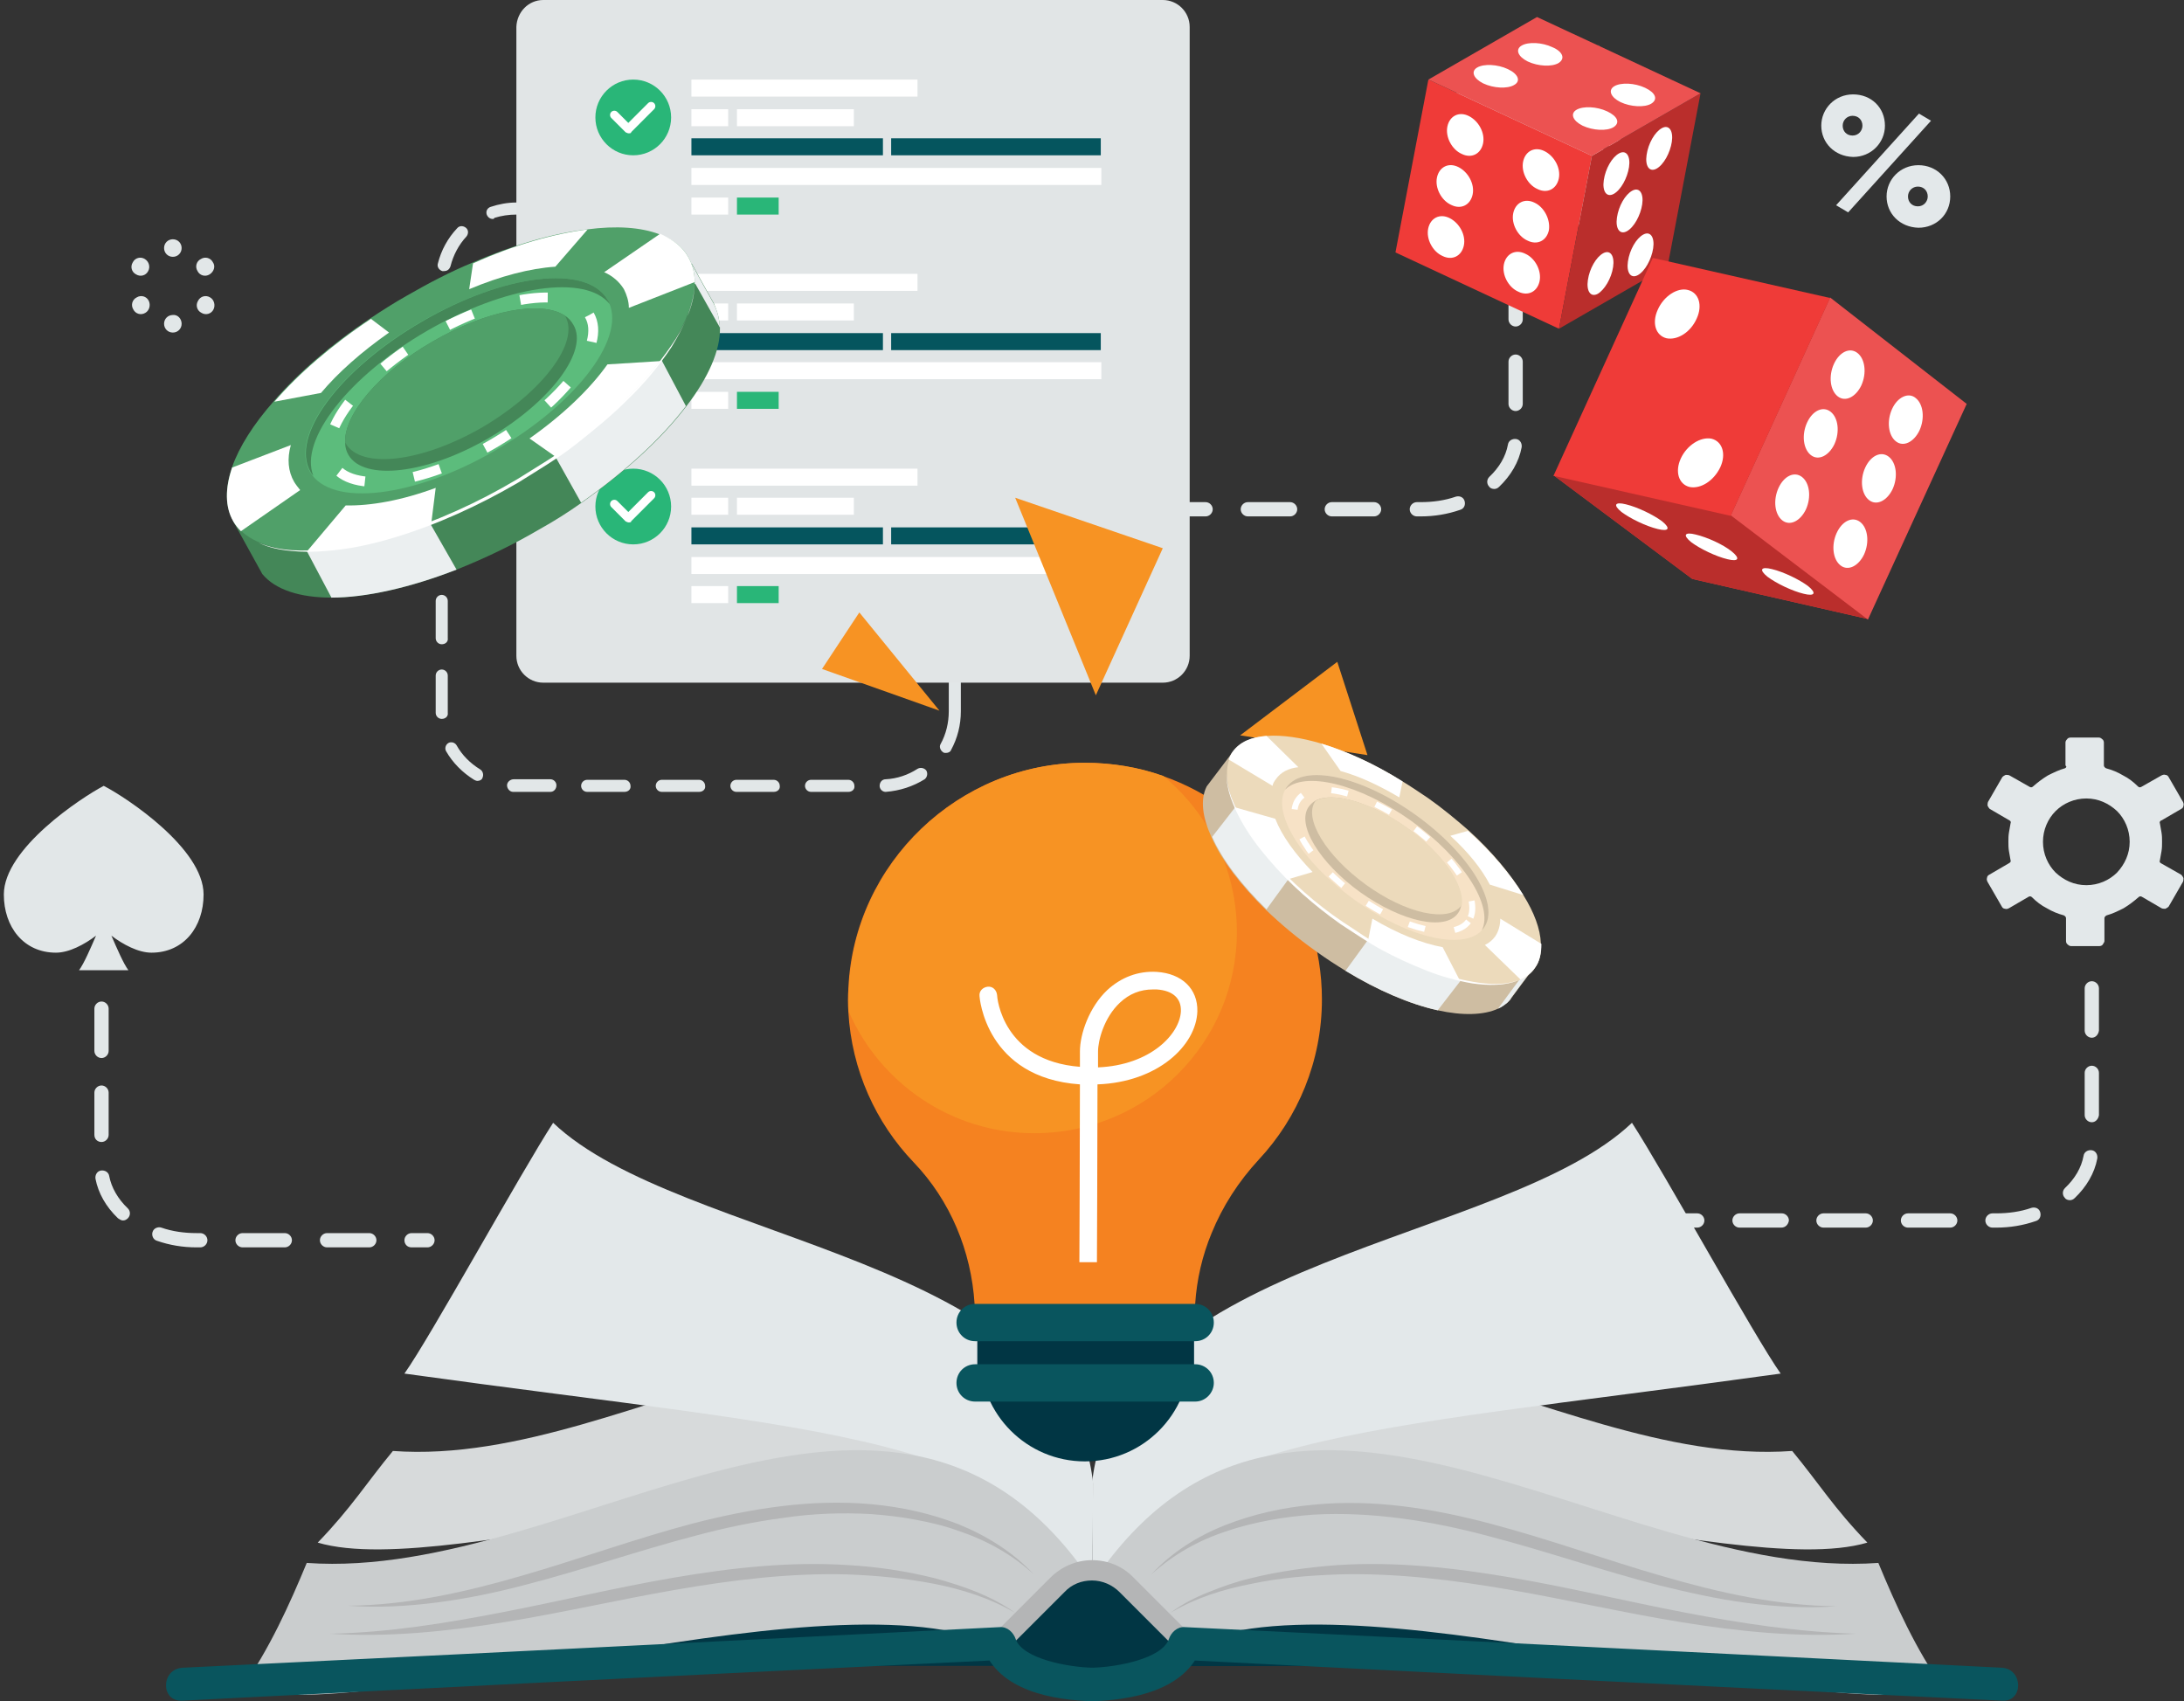 <?xml version="1.0" encoding="utf-8"?>
<!-- Generator: Adobe Illustrator 24.1.1, SVG Export Plug-In . SVG Version: 6.00 Build 0)  -->
<svg version="1.1" id="Layer_1" xmlns="http://www.w3.org/2000/svg" xmlns:xlink="http://www.w3.org/1999/xlink" x="0px" y="0px"
	 viewBox="0 0 398 310" style="enable-background:new 0 0 398 310;" xml:space="preserve">
<rect x="0" y="0" width="398" height="310" fill="#333333" stroke="none"/>
<style type="text/css">
	.st0{fill:#E2E7E8;}
	.st1{fill-rule:evenodd;clip-rule:evenodd;fill:#E3E8EA;}
	.st2{fill:#D7DADB;}
	.st3{fill:#E3E8EA;}
	.st4{fill:#013644;}
	.st5{fill:#CACDCE;}
	.st6{fill:#B4B5B6;}
	.st7{fill:#09555E;}
	.st8{fill:url(#path4448_1_);}
	.st9{fill:#EF3B38;}
	.st10{fill:#BA2E2C;}
	.st11{fill:#FFFFFF;}
	.st12{fill:#EC5251;}
	.st13{fill:#E1E5E6;}
	.st14{fill:#05555E;}
	.st15{fill:#29B678;}
	.st16{fill:#F58220;}
	.st17{fill:#F79323;}
	.st18{fill:#CEBDA2;}
	.st19{fill:#EBEFF0;}
	.st20{fill:#ECDABB;}
	.st21{fill:#F7E2C6;}
	.st22{fill:none;stroke:#FFFFFF;stroke-width:1.089;stroke-miterlimit:10;stroke-dasharray:3.05,5.447;}
	.st23{fill:#448758;}
	.st24{fill:#50A069;}
	.st25{fill:#5CBC7C;}
	.st26{fill:none;stroke:#FFFFFF;stroke-width:1.799;stroke-miterlimit:10;stroke-dasharray:5.037,8.995;}
</style>
<g>
	<g>
		<path class="st0" d="M154.6,144.3h-6.8c-0.6,0-1.1-0.5-1.1-1.1c0-0.6,0.5-1.1,1.1-1.1h6.8c0.6,0,1.1,0.5,1.1,1.1
			C155.8,143.8,155.3,144.3,154.6,144.3z M141,144.3h-6.8c-0.6,0-1.1-0.5-1.1-1.1c0-0.6,0.5-1.1,1.1-1.1h6.8c0.6,0,1.1,0.5,1.1,1.1
			C142.2,143.8,141.7,144.3,141,144.3z M127.4,144.3h-6.8c-0.6,0-1.1-0.5-1.1-1.1c0-0.6,0.5-1.1,1.1-1.1h6.8c0.6,0,1.1,0.5,1.1,1.1
			C128.6,143.8,128.1,144.3,127.4,144.3z M113.8,144.3H107c-0.6,0-1.1-0.5-1.1-1.1c0-0.6,0.5-1.1,1.1-1.1h6.8c0.6,0,1.1,0.5,1.1,1.1
			C115,143.8,114.5,144.3,113.8,144.3z M100.3,144.3h-6.1c-0.2,0-0.5,0-0.7,0c-0.6,0-1.1-0.6-1.1-1.2c0-0.6,0.6-1.1,1.2-1.1
			c0.2,0,0.4,0,0.6,0h6.1c0.6,0,1.1,0.5,1.1,1.1C101.4,143.8,100.9,144.3,100.3,144.3z M161.4,144.3c-0.6,0-1.1-0.5-1.1-1.1
			c0-0.6,0.4-1.2,1.1-1.2c2.1-0.1,4.1-0.8,5.8-1.9c0.5-0.3,1.2-0.2,1.6,0.3c0.3,0.5,0.2,1.2-0.3,1.6
			C166.4,143.3,164,144.1,161.4,144.3C161.5,144.3,161.5,144.3,161.4,144.3z M87,142.3c-0.2,0-0.4-0.1-0.6-0.2
			c-2.1-1.3-3.9-3.1-5.1-5.2c-0.3-0.5-0.1-1.2,0.4-1.5c0.5-0.3,1.2-0.1,1.5,0.4c1,1.8,2.5,3.3,4.3,4.4c0.5,0.3,0.7,1,0.4,1.6
			C87.8,142.1,87.4,142.3,87,142.3z M172.4,137.2c-0.2,0-0.4,0-0.5-0.1c-0.5-0.3-0.8-1-0.5-1.5c1-1.8,1.5-3.9,1.5-6c0,0,0,0,0,0
			c0,0,0,0,0,0v-6.8c0-0.6,0.5-1.1,1.1-1.1c0.6,0,1.1,0.5,1.1,1.1v6.8c0,0,0,0,0,0c0,0,0,0,0,0c0,2.5-0.6,4.9-1.8,7.1
			C173.2,137,172.8,137.2,172.4,137.2z M80.5,131c-0.6,0-1.1-0.5-1.1-1.1c0-0.1,0-0.2,0-0.3v-6.5c0-0.6,0.5-1.1,1.1-1.1
			c0.6,0,1.1,0.5,1.1,1.1v6.5c0,0.1,0,0.2,0,0.3C81.7,130.5,81.2,131,80.5,131C80.6,131,80.6,131,80.5,131z M80.5,117.4
			c-0.6,0-1.1-0.5-1.1-1.1v-6.8c0-0.6,0.5-1.1,1.1-1.1c0.6,0,1.1,0.5,1.1,1.1v6.8C81.7,116.9,81.2,117.4,80.5,117.4z M174.1,117
			c-0.6,0-1.1-0.5-1.1-1.1v-6.8c0-0.6,0.5-1.1,1.1-1.1c0.6,0,1.1,0.5,1.1,1.1v6.8C175.2,116.5,174.7,117,174.1,117z M80.5,103.8
			c-0.6,0-1.1-0.5-1.1-1.1v-6.8c0-0.6,0.5-1.1,1.1-1.1c0.6,0,1.1,0.5,1.1,1.1v6.8C81.7,103.3,81.2,103.8,80.5,103.8z M174.1,103.4
			c-0.6,0-1.1-0.5-1.1-1.1v-6.8c0-0.6,0.5-1.1,1.1-1.1c0.6,0,1.1,0.5,1.1,1.1v6.8C175.2,102.9,174.7,103.4,174.1,103.4z M80.5,90.2
			c-0.6,0-1.1-0.5-1.1-1.1v-6.8c0-0.6,0.5-1.1,1.1-1.1c0.6,0,1.1,0.5,1.1,1.1v6.8C81.7,89.7,81.2,90.2,80.5,90.2z M174.1,89.8
			c-0.6,0-1.1-0.5-1.1-1.1v-6.8c0-0.6,0.5-1.1,1.1-1.1c0.6,0,1.1,0.5,1.1,1.1v6.8C175.2,89.3,174.7,89.8,174.1,89.8z M80.5,76.6
			c-0.6,0-1.1-0.5-1.1-1.1v-6.8c0-0.6,0.5-1.1,1.1-1.1c0.6,0,1.1,0.5,1.1,1.1v6.8C81.7,76.1,81.2,76.6,80.5,76.6z M174.1,76.2
			c-0.6,0-1.1-0.5-1.1-1.1v-6.8c0-0.6,0.5-1.1,1.1-1.1c0.6,0,1.1,0.5,1.1,1.1v6.8C175.2,75.7,174.7,76.2,174.1,76.2z M80.5,63
			c-0.6,0-1.1-0.5-1.1-1.1v-6.8c0-0.6,0.5-1.1,1.1-1.1c0.6,0,1.1,0.5,1.1,1.1v6.8C81.7,62.5,81.2,63,80.5,63z M174.1,62.6
			c-0.6,0-1.1-0.5-1.1-1.1v-6.8c0-0.6,0.5-1.1,1.1-1.1c0.6,0,1.1,0.5,1.1,1.1v6.8C175.2,62.1,174.7,62.6,174.1,62.6z M80.9,49.4
			c-0.1,0-0.2,0-0.3,0c-0.6-0.2-1-0.8-0.8-1.4c0.6-2.4,1.8-4.6,3.5-6.4c0.4-0.5,1.1-0.5,1.6-0.1c0.5,0.4,0.5,1.1,0.1,1.6
			c-1.4,1.5-2.4,3.4-2.9,5.4C81.9,49.1,81.5,49.4,80.9,49.4z M173.6,49.1c-0.5,0-0.9-0.3-1.1-0.8c-0.6-2-1.6-3.8-3.1-5.3
			c-0.4-0.4-0.4-1.2,0-1.6c0.4-0.4,1.2-0.4,1.6,0c1.7,1.8,3,3.9,3.7,6.3c0.2,0.6-0.2,1.2-0.8,1.4C173.8,49.1,173.7,49.1,173.6,49.1z
			 M89.8,39.9c-0.5,0-0.9-0.3-1.1-0.8c-0.2-0.6,0.1-1.2,0.7-1.4c1.5-0.5,3.1-0.8,4.7-0.8h2.4c0.6,0,1.1,0.5,1.1,1.1
			s-0.5,1.1-1.1,1.1h-2.4c-1.4,0-2.7,0.2-4,0.6C90,39.9,89.9,39.9,89.8,39.9z M164.4,39.8c-0.1,0-0.2,0-0.3,0
			c-1.2-0.4-2.4-0.5-3.6-0.5h-2.8c-0.6,0-1.1-0.5-1.1-1.1s0.5-1.1,1.1-1.1h2.8c1.5,0,2.9,0.2,4.3,0.6c0.6,0.2,0.9,0.8,0.8,1.4
			C165.4,39.4,164.9,39.8,164.4,39.8z M150.9,39.2h-6.8c-0.6,0-1.1-0.5-1.1-1.1s0.5-1.1,1.1-1.1h6.8c0.6,0,1.1,0.5,1.1,1.1
			S151.5,39.2,150.9,39.2z M137.3,39.2h-6.8c-0.6,0-1.1-0.5-1.1-1.1s0.5-1.1,1.1-1.1h6.8c0.6,0,1.1,0.5,1.1,1.1
			S137.9,39.2,137.3,39.2z M123.7,39.2h-6.8c-0.6,0-1.1-0.5-1.1-1.1s0.5-1.1,1.1-1.1h6.8c0.6,0,1.1,0.5,1.1,1.1
			S124.3,39.2,123.7,39.2z M110.1,39.2h-6.8c-0.6,0-1.1-0.5-1.1-1.1s0.5-1.1,1.1-1.1h6.8c0.6,0,1.1,0.5,1.1,1.1
			S110.7,39.2,110.1,39.2z"/>
	</g>
	<g>
		<path class="st0" d="M363.8,223.7h-0.7c-0.7,0-1.3-0.6-1.3-1.3c0-0.7,0.6-1.3,1.3-1.3h0.7c2.2,0,4.4-0.3,6.4-1
			c0.7-0.2,1.4,0.1,1.6,0.8c0.2,0.7-0.1,1.4-0.8,1.6C368.7,223.3,366.3,223.7,363.8,223.7z M355.4,223.7h-7.7
			c-0.7,0-1.3-0.6-1.3-1.3c0-0.7,0.6-1.3,1.3-1.3h7.7c0.7,0,1.3,0.6,1.3,1.3C356.7,223.1,356.1,223.7,355.4,223.7z M340,223.7h-7.7
			c-0.7,0-1.3-0.6-1.3-1.3c0-0.7,0.6-1.3,1.3-1.3h7.7c0.7,0,1.3,0.6,1.3,1.3C341.3,223.1,340.7,223.7,340,223.7z M324.6,223.7H317
			c-0.7,0-1.3-0.6-1.3-1.3c0-0.7,0.6-1.3,1.3-1.3h7.7c0.7,0,1.3,0.6,1.3,1.3C325.9,223.1,325.4,223.7,324.6,223.7z M309.3,223.7
			h-7.7c-0.7,0-1.3-0.6-1.3-1.3c0-0.7,0.6-1.3,1.3-1.3h7.7c0.7,0,1.3,0.6,1.3,1.3C310.6,223.1,310,223.7,309.3,223.7z M293.9,223.7
			h-7.7c-0.7,0-1.3-0.6-1.3-1.3c0-0.7,0.6-1.3,1.3-1.3h7.7c0.7,0,1.3,0.6,1.3,1.3C295.2,223.1,294.6,223.7,293.9,223.7z
			 M377.2,218.7c-0.3,0-0.7-0.1-0.9-0.4c-0.5-0.5-0.5-1.3,0-1.8c1.8-1.7,3-3.7,3.4-5.9c0.1-0.7,0.8-1.1,1.5-1c0.7,0.1,1.1,0.8,1,1.5
			c-0.5,2.7-2,5.2-4.1,7.2C377.8,218.6,377.5,218.7,377.2,218.7z M381.2,204.5c-0.7,0-1.3-0.6-1.3-1.3v-7.7c0-0.7,0.6-1.3,1.3-1.3
			c0.7,0,1.3,0.6,1.3,1.3v7.7C382.4,203.9,381.9,204.5,381.2,204.5z M381.2,189.1c-0.7,0-1.3-0.6-1.3-1.3v-7.7
			c0-0.7,0.6-1.3,1.3-1.3c0.7,0,1.3,0.6,1.3,1.3v7.7C382.4,188.5,381.9,189.1,381.2,189.1z"/>
	</g>
	<g>
		<path class="st0" d="M28.6,226.1c-0.7-0.2-1-1-0.8-1.6c0.2-0.7,1-1,1.6-0.8c2,0.7,4.2,1,6.4,1h0.7c0.7,0,1.3,0.6,1.3,1.3
			c0,0.7-0.6,1.3-1.3,1.3h-0.7C33.3,227.3,30.9,226.9,28.6,226.1z M42.9,226c0-0.7,0.6-1.3,1.3-1.3h7.7c0.7,0,1.3,0.6,1.3,1.3
			c0,0.7-0.6,1.3-1.3,1.3h-7.7C43.5,227.3,42.9,226.7,42.9,226z M58.3,226c0-0.7,0.6-1.3,1.3-1.3h7.7c0.7,0,1.3,0.6,1.3,1.3
			c0,0.7-0.6,1.3-1.3,1.3h-7.7C58.9,227.3,58.3,226.7,58.3,226z M73.7,226c0-0.7,0.6-1.3,1.3-1.3h2.9c0.7,0,1.3,0.6,1.3,1.3
			c0,0.7-0.6,1.3-1.3,1.3H75C74.2,227.3,73.7,226.7,73.7,226z M21.5,222c-2.2-2.1-3.6-4.6-4.1-7.2c-0.1-0.7,0.3-1.4,1-1.5
			c0.7-0.1,1.4,0.3,1.5,1c0.4,2.1,1.6,4.2,3.4,5.9c0.5,0.5,0.5,1.3,0,1.8c-0.3,0.3-0.6,0.4-0.9,0.4C22.1,222.4,21.8,222.2,21.5,222z
			 M17.2,206.8v-7.7c0-0.7,0.6-1.3,1.3-1.3s1.3,0.6,1.3,1.3v7.7c0,0.7-0.6,1.3-1.3,1.3S17.2,207.6,17.2,206.8z M17.2,191.5v-7.7
			c0-0.7,0.6-1.3,1.3-1.3s1.3,0.6,1.3,1.3v7.7c0,0.7-0.6,1.3-1.3,1.3S17.2,192.2,17.2,191.5z"/>
	</g>
	<g>
		<path class="st0" d="M258.9,94.1h-0.7c-0.7,0-1.3-0.6-1.3-1.3s0.6-1.3,1.3-1.3h0.7c2.2,0,4.4-0.3,6.4-1c0.7-0.2,1.4,0.1,1.6,0.8
			c0.2,0.7-0.1,1.4-0.8,1.6C263.8,93.7,261.4,94.1,258.9,94.1z M250.4,94.1h-7.7c-0.7,0-1.3-0.6-1.3-1.3s0.6-1.3,1.3-1.3h7.7
			c0.7,0,1.3,0.6,1.3,1.3S251.1,94.1,250.4,94.1z M235.1,94.1h-7.7c-0.7,0-1.3-0.6-1.3-1.3s0.6-1.3,1.3-1.3h7.7
			c0.7,0,1.3,0.6,1.3,1.3S235.8,94.1,235.1,94.1z M219.7,94.1H212c-0.7,0-1.3-0.6-1.3-1.3s0.6-1.3,1.3-1.3h7.7
			c0.7,0,1.3,0.6,1.3,1.3S220.4,94.1,219.7,94.1z M204.3,94.1h-7.7c-0.7,0-1.3-0.6-1.3-1.3s0.6-1.3,1.3-1.3h7.7
			c0.7,0,1.3,0.6,1.3,1.3S205,94.1,204.3,94.1z M189,94.1h-7.7c-0.7,0-1.3-0.6-1.3-1.3s0.6-1.3,1.3-1.3h7.7c0.7,0,1.3,0.6,1.3,1.3
			S189.7,94.1,189,94.1z M272.3,89.1c-0.3,0-0.7-0.1-0.9-0.4c-0.5-0.5-0.5-1.3,0-1.8c1.8-1.7,3-3.7,3.4-5.9c0.1-0.7,0.8-1.1,1.5-1
			c0.7,0.1,1.1,0.8,1,1.5c-0.5,2.7-2,5.2-4.1,7.2C272.9,89,272.6,89.1,272.3,89.1z M276.2,74.9c-0.7,0-1.3-0.6-1.3-1.3v-7.7
			c0-0.7,0.6-1.3,1.3-1.3c0.7,0,1.3,0.6,1.3,1.3v7.7C277.5,74.3,276.9,74.9,276.2,74.9z M276.2,59.5c-0.7,0-1.3-0.6-1.3-1.3v-7.7
			c0-0.7,0.6-1.3,1.3-1.3c0.7,0,1.3,0.6,1.3,1.3v7.7C277.5,58.9,276.9,59.5,276.2,59.5z"/>
	</g>
	<g>
		<g>
			<g>
				<path class="st0" d="M296.4,23.4c-0.5-0.8-1.3-1.2-2.1-1.1c-0.6,0.1-1.1,0.3-1.5,0.8c-0.5-0.1-0.9,0-1.3,0.1
					c-0.3,0.1-0.6,0.3-0.8,0.5c-0.2-0.4-0.5-0.8-0.7-1.2c-2.8-4.2-8.3-5.1-12.4-5.1c-0.4,0-0.8,0-1.1,0c-1.3,0.1-2.5,0.2-3.7,0.4
					c-0.1-0.5-0.4-1.1-1-1.8c-0.8-1-2.8-1.9-4.3-1.9c-0.5,0-0.8,0.1-1.1,0.2c-0.2,0.1-0.3,0.3-0.4,0.4c-0.1,0.3,0.2,0.6,0.5,1
					c0.3,0.4,0.7,0.8,1,1.4c-0.5-0.1-1-0.2-1.5-0.2c-0.5,0-1,0.1-1.3,0.3c-0.2,0.1-0.3,0.3-0.3,0.4c0,0.3,0.2,0.5,0.6,0.9
					c0.4,0.4,0.9,0.9,1.1,1.6c0,0.1,0.1,0.2,0.1,0.3c-2,1.5-3.4,3.6-4,6.3h-1.9c-0.8,0-1.5,0.7-1.5,1.5v7.5c0,0.8,0.7,1.5,1.5,1.5
					h3.3c0,0,0,0,0.1,0c1.2,1.9,2.9,3.4,4.8,4.2c0.1,0,0.1,0,0.2,0.1l0,0l-0.4,2c-0.1,0.3,0,0.6,0.2,0.8c0.2,0.2,0.5,0.4,0.8,0.5
					l2.7,0.5c0.1,0,0.2,0,0.3,0c0.6,0,1.1-0.4,1.2-0.8l0.3-1.6c2.1,0.3,4.5,0.3,6.8,0.1l0.3,1.6c0.1,0.5,0.6,0.8,1.2,0.8
					c0.1,0,0.2,0,0.3,0l2.7-0.5c0.3-0.1,0.6-0.2,0.8-0.5c0.2-0.2,0.3-0.5,0.2-0.8l-0.3-1.6c4.6-1.7,6.7-7,6.8-11.5
					c0-1.8-0.4-3.8-1.2-5.7c0.1-0.3,0.3-0.5,0.6-0.6c0.1,0,0.2-0.1,0.3-0.1c-0.4,1-0.2,1.8,0.4,2.3c0.3,0.2,0.6,0.3,1,0.3
					c0.3,0,0.6-0.1,0.9-0.3c0.5-0.4,0.6-1,0.4-1.7c-0.2-0.5-0.5-0.9-0.9-1.2c0.1-0.1,0.3-0.2,0.5-0.2c0.4,0,0.8,0.2,1.1,0.6
					c0.2,0.3,0.5,0.3,0.8,0.2C296.5,24,296.6,23.7,296.4,23.4z M293.9,25.6c-0.1,0.1-0.3,0.1-0.5,0c-0.2-0.2-0.3-0.5-0.1-1
					c0,0,0-0.1,0-0.1c0.2,0.2,0.4,0.4,0.5,0.7C293.9,25.3,294,25.6,293.9,25.6z"/>
			</g>
			<g>
				<path class="st0" d="M279.5,16.2c0.4,0.1,0.8,0.2,1.2,0.2c1.8,0,3.5-1.2,4-3c0.3-1.1,0.2-2.2-0.3-3.2c-0.5-1-1.4-1.7-2.4-2.1
					c-0.4-0.1-0.8-0.2-1.2-0.2c-1.8,0-3.5,1.2-4,3c-0.3,1.1-0.2,2.2,0.3,3.2C277.5,15.1,278.4,15.9,279.5,16.2z"/>
			</g>
		</g>
	</g>
	<g>
		<g>
			<g>
				<path class="st0" d="M33.1,45.2c0,0.9-0.7,1.6-1.6,1.6c-0.9,0-1.6-0.7-1.6-1.6c0-0.9,0.7-1.6,1.6-1.6
					C32.4,43.6,33.1,44.3,33.1,45.2z"/>
			</g>
			<g>
				<path class="st0" d="M33.1,59c0,0.9-0.7,1.6-1.6,1.6c-0.9,0-1.6-0.7-1.6-1.6c0-0.9,0.7-1.6,1.6-1.6C32.4,57.3,33.1,58.1,33.1,59
					z"/>
			</g>
		</g>
		<g>
			<g>
				<path class="st0" d="M38.2,50c-0.8,0.5-1.8,0.2-2.2-0.6c-0.5-0.8-0.2-1.8,0.6-2.2c0.8-0.5,1.8-0.2,2.2,0.6
					C39.3,48.5,39,49.5,38.2,50z"/>
			</g>
			<g>
				<path class="st0" d="M26.5,57c-0.8,0.5-1.8,0.2-2.2-0.6c-0.5-0.8-0.2-1.8,0.6-2.2c0.8-0.5,1.8-0.2,2.2,0.6
					C27.5,55.6,27.2,56.6,26.5,57z"/>
			</g>
		</g>
		<g>
			<g>
				<path class="st0" d="M38.3,54.2c-0.8-0.5-1.8-0.2-2.2,0.6c-0.5,0.8-0.2,1.8,0.6,2.2c0.8,0.5,1.8,0.2,2.2-0.6
					C39.3,55.6,39,54.6,38.3,54.2z"/>
			</g>
			<g>
				<path class="st0" d="M26.4,47.2c-0.8-0.5-1.8-0.2-2.2,0.6c-0.5,0.8-0.2,1.8,0.6,2.2c0.8,0.5,1.8,0.2,2.2-0.6
					C27.4,48.7,27.2,47.7,26.4,47.2z"/>
			</g>
		</g>
	</g>
	<path class="st1" d="M370.5,163.3L370.5,163.3L370.5,163.3z M374.6,147.8c1.4-1.4,3.4-2.3,5.6-2.3c2.2,0,4.1,0.9,5.6,2.3
		c1.4,1.4,2.3,3.4,2.3,5.6c0,2.2-0.9,4.1-2.3,5.6c-1.4,1.4-3.4,2.3-5.6,2.3c-2.2,0-4.1-0.9-5.6-2.3c-1.4-1.4-2.3-3.4-2.3-5.6
		C372.3,151.2,373.2,149.2,374.6,147.8L374.6,147.8z M376.3,140c-1.1,0.3-2.1,0.8-3.1,1.3c-1,0.6-1.9,1.3-2.7,2
		c-0.2,0.2-0.4,0.2-0.6,0.1l-3.7-2.1l0,0c-0.2-0.1-0.4-0.1-0.7-0.1c-0.2,0.1-0.4,0.2-0.6,0.4l0,0l-2.6,4.5c-0.1,0.2-0.1,0.5-0.1,0.7
		c0.1,0.2,0.2,0.4,0.4,0.6l0,0l3.6,2.1c0.2,0.1,0.3,0.3,0.2,0.5l0,0c-0.1,0.5-0.2,1.1-0.3,1.7c-0.1,0.6-0.1,1.1-0.1,1.7
		c0,0.6,0,1.1,0.1,1.7c0.1,0.6,0.2,1.1,0.3,1.7c0.1,0.2-0.1,0.4-0.3,0.5l-3.6,2.1h0c-0.2,0.1-0.4,0.3-0.4,0.6
		c-0.1,0.2,0,0.5,0.1,0.7l2.6,4.5l0,0c0.1,0.2,0.3,0.4,0.6,0.4c0.2,0.1,0.5,0,0.7-0.1l0,0l3.6-2.1c0.2-0.1,0.4-0.1,0.6,0.1
		c0.8,0.8,1.7,1.5,2.7,2c1,0.6,2,1,3.1,1.3c0.2,0.1,0.4,0.3,0.4,0.5v4.2c0,0.2,0.1,0.5,0.3,0.6c0.2,0.2,0.4,0.3,0.6,0.3h5.2
		c0.2,0,0.5-0.1,0.6-0.3s0.3-0.4,0.3-0.6v-4.2c0-0.2,0.2-0.4,0.4-0.5c1.1-0.3,2.1-0.8,3.1-1.3c1-0.6,1.9-1.3,2.7-2
		c0.2-0.2,0.4-0.2,0.6-0.1l3.6,2.1c0.2,0.1,0.5,0.1,0.7,0.1c0.2-0.1,0.4-0.2,0.6-0.4l0,0l2.6-4.5h0c0.1-0.2,0.1-0.5,0.1-0.7
		c-0.1-0.2-0.2-0.4-0.4-0.6l-3.7-2.1c-0.2-0.1-0.3-0.3-0.2-0.5h0c0.1-0.5,0.2-1.1,0.3-1.7c0.1-0.6,0.1-1.1,0.1-1.7
		c0-0.6,0-1.1-0.1-1.7c-0.1-0.6-0.2-1.1-0.3-1.7c-0.1-0.2,0.1-0.5,0.3-0.5l3.6-2.1c0.2-0.1,0.4-0.3,0.4-0.6c0.1-0.2,0-0.5-0.1-0.7
		l0,0l-2.6-4.5h0c-0.1-0.2-0.3-0.4-0.6-0.4c-0.2-0.1-0.5,0-0.7,0.1l0,0l-3.7,2.1c-0.2,0.1-0.4,0.1-0.6-0.1c-0.8-0.8-1.7-1.5-2.7-2
		c-1-0.6-2-1-3.1-1.3c-0.2-0.1-0.4-0.3-0.4-0.5v-4.2c0-0.2-0.1-0.5-0.3-0.6c-0.2-0.2-0.4-0.3-0.6-0.3h-5.2c-0.2,0-0.5,0.1-0.6,0.3
		c-0.2,0.2-0.3,0.4-0.3,0.6v4.2C376.7,139.7,376.5,139.9,376.3,140z"/>
	<path class="st0" d="M18.9,143.2c-4,2.1-18.2,11.4-18.2,19.8c0,5.9,3.6,10.6,9.5,10.6c2.4,0,5.2-1.5,7.3-3.1
		c-1,2.3-2.2,5.1-3.1,6.3c4.5,0,4.5,0,4.5,0h0c0,0,0.1,0,4.5,0c-0.9-1.2-2.1-4-3.1-6.3c2.1,1.6,4.9,3.1,7.3,3.1
		c5.9,0,9.5-4.7,9.5-10.6C37.1,154.6,23,145.3,18.9,143.2z"/>
</g>
<g>
	<g>
		<path class="st2" d="M340.3,281.1c-24.8,7.3-97.3-21-126.7,0.9c-11.3,3.3-14.6-2.1-14.7-11.7c33.5-50.9,82.1-2.6,127.7-5.9
			C331.4,270.2,334.2,274.8,340.3,281.1z"/>
		<path class="st3" d="M324.5,250.3c-78.5,10.9-112.7,10.9-125.4,40.9c0-6.8,0-11.5-0.1-20.9c4.4-41.3,75.3-43.7,98.4-65.7
			C303.3,213.7,319.8,243.7,324.5,250.3z"/>
		<rect x="213.9" y="288.4" class="st4" width="126.4" height="15.2"/>
		<path class="st5" d="M354.2,307.7c-25,7.2-111-22.8-139.2-7c-12.2,3.5-21.9,6.4-15.8-12.4c36.1-53.8,94.1,0,143.1-3.5
			C345.4,292.3,349.2,300.7,354.2,307.7z"/>
		<path class="st6" d="M209.8,286.9c3.7-4,8.4-7,13.5-9c5.1-2,10.5-3.2,16-3.7c11-1.1,22,0.7,32.5,3.5c10.6,2.8,20.7,6.5,31.1,9.5
			c10.3,3,20.9,5.4,31.8,5.5c-5.4,0.4-10.9,0.1-16.3-0.6c-5.4-0.7-10.7-1.9-16-3.2c-10.5-2.7-20.8-6.3-31.2-9
			c-5.2-1.4-10.5-2.5-15.8-3.2c-5.3-0.7-10.7-1-16-0.7c-2.7,0.2-5.3,0.5-8,1c-2.6,0.5-5.2,1.1-7.8,2
			C218.6,280.6,213.9,283.2,209.8,286.9z"/>
		<path class="st6" d="M213.3,293.9c2.1-1.6,4.5-2.8,7-3.8c2.5-1,5-1.9,7.6-2.5c5.2-1.3,10.5-2,15.8-2.4c10.7-0.7,21.4,0.5,31.9,2.3
			c10.5,1.8,20.8,4.3,31.2,6.3c10.4,2,20.8,3.6,31.4,3.9c-10.6,0.7-21.3-0.4-31.8-2.1c-10.5-1.7-20.8-4.1-31.2-5.9
			c-10.4-1.8-20.9-3.1-31.4-2.8c-5.3,0.2-10.5,0.6-15.7,1.7C222.9,289.6,217.8,291.2,213.3,293.9z"/>
	</g>
	<g>
		<path class="st2" d="M57.9,281.1c24.8,7.3,97.3-21,126.7,0.9c11.3,3.3,14.6-2.1,14.7-11.7c-33.5-50.9-82.1-2.6-127.7-5.9
			C66.8,270.2,64,274.8,57.9,281.1z"/>
		<path class="st3" d="M73.7,250.3c78.5,10.9,112.7,10.9,125.4,40.9c0-6.8,0-11.5,0.1-20.9c-4.4-41.3-75.3-43.7-98.4-65.7
			C94.9,213.7,78.4,243.7,73.7,250.3z"/>
		
			<rect x="57.9" y="288.4" transform="matrix(-1 -1.224647e-16 1.224647e-16 -1 242.242 591.959)" class="st4" width="126.4" height="15.2"/>
		<path class="st5" d="M44,307.7c25,7.2,111-22.8,139.2-7c12.2,3.5,21.9,6.4,15.8-12.4c-36.1-53.8-94.1,0-143.1-3.5
			C52.8,292.3,49,300.7,44,307.7z"/>
		<path class="st6" d="M188.4,286.9c-4-3.7-8.8-6.3-13.9-8c-2.5-0.9-5.1-1.5-7.8-2c-2.6-0.5-5.3-0.8-8-1c-5.3-0.3-10.7-0.1-16,0.7
			c-5.3,0.7-10.6,1.8-15.8,3.2c-10.4,2.7-20.7,6.3-31.2,9c-5.3,1.4-10.6,2.5-16,3.2c-5.4,0.7-10.9,1-16.3,0.6
			c10.9-0.1,21.5-2.5,31.8-5.5c10.4-3,20.5-6.7,31.1-9.5c10.5-2.7,21.5-4.5,32.5-3.5c5.5,0.5,10.9,1.7,16,3.7
			C179.9,279.9,184.7,282.9,188.4,286.9z"/>
		<path class="st6" d="M185,293.9c-4.6-2.7-9.7-4.3-14.8-5.3c-5.2-1-10.4-1.5-15.7-1.7c-10.5-0.3-21,1-31.4,2.8
			c-10.4,1.8-20.7,4.2-31.2,5.9c-10.5,1.7-21.2,2.8-31.8,2.1c10.6-0.2,21.1-1.9,31.4-3.9c10.4-2,20.7-4.5,31.2-6.3
			c10.5-1.8,21.2-3,31.9-2.3c5.3,0.3,10.6,1.1,15.8,2.4c2.6,0.7,5.1,1.5,7.6,2.5C180.4,291.1,182.8,292.3,185,293.9z"/>
	</g>
	<path class="st4" d="M216.1,299.4l-10.6-10.6c-3.5-3.5-9.2-3.5-12.7,0l-10.6,10.6l16.9,9.2L216.1,299.4z"/>
	<g>
		<path class="st6" d="M214.6,300.7L204,290.1c-1.3-1.3-3.1-2.1-5-2.1c-1.9,0-3.7,0.7-5,2.1l-10.6,10.6l-2.6-2.6l10.6-10.6
			c2-2,4.7-3.2,7.6-3.2c2.9,0,5.6,1.1,7.6,3.2l10.6,10.6L214.6,300.7z"/>
	</g>
	<g>
		<path class="st7" d="M364.8,303.9c-43.5-2.2-87-4.4-130.4-6.5c-6.2-0.3-12.3-0.6-18.5-0.9c-1.4-0.1-2.5,1-2.9,2.2
			c-1.3,3.6-9.6,5.1-14,5.2c-3.9,0.1-3.9,6.2,0,6.1c7.1-0.2,17-1.9,19.9-9.7c-1,0.7-2,1.5-2.9,2.2c43.5,2.2,87,4.4,130.4,6.5
			c6.2,0.3,12.3,0.6,18.5,0.9C368.8,310.1,368.7,304.1,364.8,303.9L364.8,303.9z"/>
	</g>
	<g>
		<path class="st7" d="M33.2,309.9c43.5-2.2,87-4.4,130.4-6.5c6.2-0.3,12.3-0.6,18.5-0.9c-1-0.7-2-1.5-2.9-2.2
			c2.8,7.8,12.7,9.5,19.9,9.7c3.9,0.1,3.9-6,0-6.1c-4.4-0.1-12.7-1.6-14-5.2c-0.4-1.2-1.5-2.3-2.9-2.2c-43.5,2.2-87,4.4-130.4,6.5
			c-6.2,0.3-12.3,0.6-18.5,0.9C29.3,304.1,29.2,310.1,33.2,309.9L33.2,309.9z"/>
	</g>
</g>
<g>
	<g>
		
			<linearGradient id="path4448_1_" gradientUnits="userSpaceOnUse" x1="341.438" y1="456.338" x2="352.502" y2="456.338" gradientTransform="matrix(0.662 0 0 -0.662 65.102 326.449)">
			<stop  offset="0" style="stop-color:#9C9C9D"/>
			<stop  offset="0.5" style="stop-color:#E9E8E9"/>
			<stop  offset="1" style="stop-color:#FFFFFF"/>
		</linearGradient>
		<path id="path4448_2_" class="st8" d="M291.4,8.9l7.2,31.5l-0.1-0.9L291.3,8L291.4,8.9z"/>
		<path id="path4875_2_" class="st9" d="M254.3,46l6-31.5l29.8,13.9l-6,31.5L254.3,46z"/>
		<path id="path4883_2_" class="st10" d="M284.1,59.9l6-31.5L309.9,17l-6,31.5L284.1,59.9z"/>
		<g id="g4482_2_" transform="translate(0.765,-4.259)">
			<path id="path4130_2_" class="st11" d="M267.6,39.7c-0.4,1.9-2.1,2.8-3.9,1.9c-1.8-0.8-3-3.1-2.6-5c0.4-1.9,2.1-2.8,3.9-1.9
				C266.8,35.6,268,37.8,267.6,39.7"/>
			<path id="path4132_2_" class="st11" d="M269.5,30.4c-0.4,1.9-2.1,2.8-3.9,1.9c-1.8-0.8-3-3.1-2.6-5c0.4-1.9,2.1-2.8,3.9-1.9
				C268.7,26.3,269.9,28.5,269.5,30.4"/>
			<path id="path4947_2_" class="st11" d="M266,49c-0.4,1.9-2.1,2.8-3.9,1.9c-1.8-0.8-3-3.1-2.6-5c0.4-1.9,2.1-2.8,3.9-1.9
				C265.2,44.9,266.4,47.1,266,49"/>
			<path id="path4134_2_" class="st11" d="M281.5,46.2c-0.4,1.9-2.1,2.8-3.9,1.9c-1.8-0.8-3-3.1-2.6-5c0.4-1.9,2.1-2.8,3.9-1.9
				C280.6,42,281.8,44.2,281.5,46.2"/>
			<path id="path4136_2_" class="st11" d="M283.3,36.8c-0.4,1.9-2.1,2.8-3.9,1.9c-1.8-0.8-3-3.1-2.6-5c0.4-1.9,2.1-2.8,3.9-1.9
				C282.5,32.7,283.7,34.9,283.3,36.8"/>
			<path id="path4138_2_" class="st11" d="M279.8,55.5c-0.4,1.9-2.1,2.8-3.9,1.9c-1.8-0.8-3-3.1-2.6-5c0.4-1.9,2.1-2.8,3.9-1.9
				C279,51.3,280.2,53.6,279.8,55.5"/>
		</g>
		<path id="path4869_2_" class="st12" d="M280.1,3.1L309.9,17l-19.8,11.4l-29.8-13.9L280.1,3.1z"/>
		<g>
			<path class="st11" d="M282.9,8.6c-1.9-0.9-4.4-1-5.6-0.3c-1.2,0.7-0.7,2,1.1,2.9c1.9,0.9,4.4,1,5.6,0.3
				C285.3,10.7,284.8,9.4,282.9,8.6z"/>
			<path class="st11" d="M274.8,12.6c-1.9-0.9-4.4-1-5.6-0.3c-1.2,0.7-0.7,2,1.1,2.9c1.9,0.9,4.4,1,5.6,0.3
				C277.2,14.8,276.7,13.5,274.8,12.6z"/>
			<path class="st11" d="M292.9,20.3c-1.9-0.9-4.4-1-5.6-0.3c-1.2,0.7-0.7,2,1.1,2.9c1.9,0.9,4.4,1,5.6,0.3
				C295.3,22.4,294.8,21.2,292.9,20.3z"/>
			<path class="st11" d="M299.8,16c-1.9-0.9-4.4-1-5.6-0.3c-1.2,0.7-0.7,2,1.1,2.9c1.9,0.9,4.4,1,5.6,0.3
				C302.2,18.1,301.7,16.9,299.8,16z"/>
		</g>
		<g id="g4186_2_" transform="translate(2.765,-2.259)">
			<path id="path4188-1_2_" class="st11" d="M294.1,32.7c0.3-2-0.5-3.2-1.8-2.5c-1.3,0.7-2.5,2.8-2.8,4.9c-0.3,2,0.5,3.2,1.8,2.5
				C292.6,36.9,293.8,34.7,294.1,32.7"/>
			<path id="path4190_2_" class="st11" d="M301.9,28.1c0.3-2-0.5-3.2-1.8-2.5c-1.3,0.7-2.5,2.8-2.8,4.9c-0.3,2,0.5,3.2,1.8,2.5
				C300.4,32.3,301.6,30.1,301.9,28.1"/>
			<path id="path4192-4_2_" class="st11" d="M298.5,47.5c0.3-2-0.5-3.2-1.8-2.5c-1.3,0.7-2.5,2.8-2.8,4.9c-0.3,2,0.5,3.2,1.8,2.5
				C297,51.7,298.2,49.5,298.5,47.5"/>
			<path id="path4194-2_2_" class="st11" d="M291.2,50.9c0.3-2-0.5-3.2-1.8-2.5c-1.3,0.7-2.5,2.8-2.8,4.9c-0.3,2,0.5,3.2,1.8,2.5
				C289.6,55.1,290.9,53,291.2,50.9"/>
			<path id="path4196_2_" class="st11" d="M296.5,39.5c0.3-2-0.5-3.2-1.8-2.5c-1.3,0.7-2.5,2.8-2.8,4.9c-0.3,2,0.5,3.2,1.8,2.5
				C295,43.7,296.2,41.5,296.5,39.5"/>
		</g>
	</g>
	<g>
		<path id="path4446_4_" class="st9" d="M308.4,105.5l32,7.3l-24.9-19.1l-32.4-7.1L308.4,105.5z"/>
		<path id="path4446_1_" class="st10" d="M308.4,105.5l32,7.3l-24.9-19.1l-32.4-7.1L308.4,105.5z"/>
		<path id="path4456_4_" class="st12" d="M340.4,112.9l18-39.3l-24.9-19.4l-18.1,39.7L340.4,112.9z"/>
		<path id="path4468_4_" class="st9" d="M315.4,94l18.1-39.7l-32.3-7.3l-18.1,39.7L315.4,94z"/>
		<g id="g5068_4_">
			<path id="path4944_4_" class="st11" d="M296.3,91.9c-2-0.5-2.4,0.1-0.8,1.4c1.6,1.2,4.5,2.6,6.6,3.1c2,0.5,2.4-0.1,0.8-1.4
				C301.3,93.8,298.4,92.4,296.3,91.9"/>
			<path id="path4244_4_" class="st11" d="M309,97.4c-2-0.5-2.4,0.1-0.8,1.4c1.6,1.2,4.5,2.6,6.6,3.1c2,0.5,2.4-0.1,0.8-1.4
				C314,99.2,311.1,97.9,309,97.4"/>
			<path id="path4940_4_" class="st11" d="M322.9,103.7c-2-0.5-2.4,0.1-0.8,1.4c1.6,1.2,4.5,2.6,6.6,3.1c2,0.5,2.4-0.1,0.8-1.4
				C327.9,105.6,325,104.2,322.9,103.7"/>
		</g>
		<g id="g5036_4_" transform="translate(-1,-2.172)">
			<path id="path4613_4_" class="st11" d="M345.8,76.7c-1,2.2-0.7,4.8,0.7,5.9c1.4,1.1,3.3,0.1,4.3-2c1-2.2,0.7-4.8-0.7-5.9
				C348.8,73.6,346.8,74.5,345.8,76.7"/>
			<path id="path4617_4_" class="st11" d="M335.2,68.5c-1,2.2-0.7,4.8,0.7,5.9c1.4,1.1,3.3,0.1,4.3-2c1-2.2,0.7-4.8-0.7-5.9
				C338.1,65.4,336.2,66.3,335.2,68.5"/>
			<path id="path4621_4_" class="st11" d="M325.1,91.1c-1,2.2-0.7,4.8,0.7,5.9c1.4,1.1,3.3,0.1,4.3-2c1-2.2,0.7-4.8-0.7-5.9
				C328,88,326.1,88.9,325.1,91.1"/>
			<path id="path4625_4_" class="st11" d="M335.7,99.3c-1,2.2-0.7,4.8,0.7,5.9c1.4,1.1,3.3,0.1,4.3-2c1-2.2,0.7-4.8-0.7-5.9
				C338.6,96.2,336.7,97.1,335.7,99.3"/>
			<path id="path4629_4_" class="st11" d="M340.9,87.4c-1,2.2-0.7,4.8,0.7,5.9c1.4,1.1,3.3,0.1,4.3-2c1-2.2,0.7-4.8-0.7-5.9
				C343.8,84.3,341.9,85.2,340.9,87.4"/>
			<path id="path4633_4_" class="st11" d="M330.3,79.2c-1,2.2-0.7,4.8,0.7,5.9c1.4,1.1,3.3,0.1,4.3-2c1-2.2,0.7-4.8-0.7-5.9
				C333.2,76.1,331.3,77,330.3,79.2"/>
		</g>
		<g id="g5232_5_" transform="matrix(-1,0,0,1,1216.8,-4.259)">
			<g id="g5626_5_" transform="translate(-2,0)">
				<path id="path5263_5_" class="st11" d="M916.7,60.7c1.1,2.4,0.4,4.7-1.6,5.2c-2,0.4-4.4-1.1-5.5-3.6c-1.1-2.4-0.4-4.7,1.6-5.2
					C913.1,56.6,915.6,58.2,916.7,60.7"/>
				<path id="path5590_5_" class="st11" d="M912.5,87.8c1.1,2.4,0.4,4.7-1.6,5.2c-2,0.4-4.4-1.1-5.6-3.6c-1.1-2.4-0.4-4.7,1.6-5.2
					C908.9,83.8,911.4,85.4,912.5,87.8"/>
			</g>
		</g>
	</g>
</g>
<g>
	<g>
		<path class="st13" d="M211.9,124.4H99c-2.7,0-4.9-2.2-4.9-4.9V4.9C94.2,2.2,96.3,0,99,0h112.9c2.7,0,4.9,2.2,4.9,4.9v114.6
			C216.8,122.2,214.6,124.4,211.9,124.4z"/>
	</g>
	<g>
		<g>
			<g>
				<g>
					<rect x="126" y="14.5" class="st11" width="41.2" height="3.1"/>
				</g>
			</g>
			<g>
				<rect x="126" y="19.9" class="st11" width="6.7" height="3.1"/>
			</g>
			<g>
				<rect x="162.4" y="25.2" class="st14" width="38.2" height="3.1"/>
			</g>
			<g>
				<rect x="134.3" y="19.9" class="st11" width="21.3" height="3.1"/>
			</g>
			<g>
				<rect x="126" y="36" class="st11" width="6.7" height="3.1"/>
			</g>
			<g>
				<rect x="134.3" y="36" class="st15" width="7.6" height="3.1"/>
			</g>
			<g>
				<rect x="126" y="25.2" class="st14" width="34.9" height="3.1"/>
			</g>
			<g>
				<rect x="126" y="30.6" class="st11" width="74.7" height="3.1"/>
			</g>
		</g>
		<g>
			<g>
				<g>
					<rect x="126" y="49.9" class="st11" width="41.2" height="3.1"/>
				</g>
			</g>
			<g>
				<rect x="126" y="55.3" class="st11" width="6.7" height="3.1"/>
			</g>
			<g>
				<rect x="162.4" y="60.7" class="st14" width="38.2" height="3.1"/>
			</g>
			<g>
				<rect x="134.3" y="55.3" class="st11" width="21.3" height="3.1"/>
			</g>
			<g>
				<rect x="126" y="71.4" class="st11" width="6.7" height="3.1"/>
			</g>
			<g>
				<rect x="134.3" y="71.4" class="st15" width="7.6" height="3.1"/>
			</g>
			<g>
				<rect x="126" y="60.7" class="st14" width="34.9" height="3.1"/>
			</g>
			<g>
				<rect x="126" y="66" class="st11" width="74.7" height="3.1"/>
			</g>
		</g>
		<g>
			<g>
				<g>
					<rect x="126" y="85.4" class="st11" width="41.2" height="3.1"/>
				</g>
			</g>
			<g>
				<rect x="126" y="90.7" class="st11" width="6.7" height="3.1"/>
			</g>
			<g>
				<rect x="162.4" y="96.1" class="st14" width="38.2" height="3.1"/>
			</g>
			<g>
				<rect x="134.3" y="90.7" class="st11" width="21.3" height="3.1"/>
			</g>
			<g>
				<rect x="126" y="106.8" class="st11" width="6.7" height="3.1"/>
			</g>
			<g>
				<rect x="134.3" y="106.8" class="st15" width="7.6" height="3.1"/>
			</g>
			<g>
				<rect x="126" y="96.1" class="st14" width="34.9" height="3.1"/>
			</g>
			<g>
				<rect x="126" y="101.5" class="st11" width="74.7" height="3.1"/>
			</g>
		</g>
	</g>
	<g>
		<ellipse class="st15" cx="115.4" cy="21.4" rx="6.9" ry="6.9"/>
		<g>
			<path class="st11" d="M114.6,24.3c-0.2,0-0.4-0.1-0.6-0.2l-2.6-2.6c-0.3-0.3-0.3-0.8,0-1.1c0.3-0.3,0.8-0.3,1.1,0l2,2l3.6-3.6
				c0.3-0.3,0.8-0.3,1.1,0c0.3,0.3,0.3,0.8,0,1.1l-4.2,4.2C115.1,24.2,114.9,24.3,114.6,24.3z"/>
		</g>
	</g>
	<g>
		<ellipse class="st15" cx="115.4" cy="56.8" rx="6.9" ry="6.9"/>
		<g>
			<path class="st11" d="M114.6,59.7c-0.2,0-0.4-0.1-0.6-0.2l-2.6-2.6c-0.3-0.3-0.3-0.8,0-1.1s0.8-0.3,1.1,0l2,2l3.6-3.6
				c0.3-0.3,0.8-0.3,1.1,0s0.3,0.8,0,1.1l-4.2,4.2C115.1,59.6,114.9,59.7,114.6,59.7z"/>
		</g>
	</g>
	<g>
		<ellipse class="st15" cx="115.4" cy="92.3" rx="6.9" ry="6.9"/>
		<g>
			<path class="st11" d="M114.6,95.2c-0.2,0-0.4-0.1-0.6-0.2l-2.6-2.6c-0.3-0.3-0.3-0.8,0-1.1c0.3-0.3,0.8-0.3,1.1,0l2,2l3.6-3.6
				c0.3-0.3,0.8-0.3,1.1,0s0.3,0.8,0,1.1l-4.2,4.2C115.1,95.1,114.9,95.2,114.6,95.2z"/>
		</g>
	</g>
</g>
<g>
	<g>
		<g>
			<ellipse class="st4" cx="197.7" cy="247.2" rx="19.1" ry="19.1"/>
		</g>
		<g>
			<path class="st16" d="M240.9,182.1c0,11.3-4.4,21.6-11.5,29.2c-3.7,4-6.6,8.5-8.6,13.4c-1.7,4.1-2.7,8.4-3,12.9
				c-0.1,0.9-0.1,1.8-0.1,2.7h-40c0-0.9,0-1.8-0.1-2.7c-0.6-9.6-4.4-18.8-11.1-25.8c-6.9-7.2-11.3-16.8-11.9-27.4
				c-0.1-1.4-0.1-2.8,0-4.3c1-22.8,20.1-41.1,43-41.1c5,0,9.8,0.8,14.3,2.4C228.8,147.3,240.9,163.3,240.9,182.1z"/>
		</g>
		<g>
			<rect x="178.1" y="240.4" class="st4" width="39.5" height="11.6"/>
		</g>
		<g>
			<path class="st7" d="M217.8,244.4h-40.1c-1.9,0-3.4-1.5-3.4-3.4l0,0c0-1.9,1.5-3.4,3.4-3.4h40.1c1.9,0,3.4,1.5,3.4,3.4l0,0
				C221.2,242.9,219.7,244.4,217.8,244.4z"/>
		</g>
		<g>
			<path class="st7" d="M217.8,255.4h-40.1c-1.9,0-3.4-1.5-3.4-3.4l0,0c0-1.9,1.5-3.4,3.4-3.4h40.1c1.9,0,3.4,1.5,3.4,3.4l0,0
				C221.2,253.8,219.7,255.4,217.8,255.4z"/>
		</g>
		<g>
			<path class="st17" d="M225.4,169.8c0,20.3-16.5,36.7-36.9,36.7c-15.1,0-28.1-9.1-33.8-22.1c-0.1-1.4-0.1-2.8,0-4.3
				c1-22.8,20.1-41.1,43-41.1c5,0,9.8,0.8,14.3,2.4C220.2,148.2,225.4,158.4,225.4,169.8z"/>
		</g>
	</g>
	<g>
		<polygon class="st17" points="199.7,126.7 211.9,99.9 185,90.7 		"/>
	</g>
	<g>
		<polygon class="st17" points="226,134 243.7,120.6 249.2,137.6 		"/>
	</g>
	<g>
		<polygon class="st17" points="171.2,129.5 149.8,121.9 156.6,111.6 		"/>
	</g>
	<g>
		<path class="st11" d="M199.9,230l-3.2,0c0,0,0.1-21.4,0.1-32.4c-17.2-1.2-18.3-15.9-18.3-16.1c-0.1-0.9,0.6-1.6,1.5-1.7
			c0.9-0.1,1.6,0.6,1.7,1.5c0,0.5,1,12,15.1,13.1c0-1.3,0-2.3,0-2.8c0-3.2,1.7-8.1,5-11.2c2.5-2.3,5.6-3.5,9-3.3
			c4.6,0.3,7.5,3.1,7.4,7.2c-0.2,6.2-7.2,12.9-18.2,13.3C200,208.7,199.9,230,199.9,230z M210.1,180.3c-2.3,0-4.3,0.8-6,2.4
			c-2.9,2.7-4,6.9-4,8.9c0,0.5,0,1.5,0,2.9c9.6-0.4,14.9-6.1,15.1-10.2c0.1-2.4-1.5-3.8-4.4-4C210.5,180.3,210.3,180.3,210.1,180.3z
			"/>
	</g>
</g>
<g>
	<g>
		<g>
			<path class="st18" d="M274.7,182.7c-0.5,0.4-1,0.8-1.7,1.1c-2.6,1.2-6.5,1.3-11,0.3c-5-1.1-10.9-3.6-16.8-7.2
				c-1.8-1.1-3.5-2.2-5.3-3.5c-3.4-2.4-6.5-5-9.2-7.6c-4.6-4.5-8.1-9.1-9.9-13.2c-1.7-3.7-2.1-6.9-0.9-9.3l4.7-6.2l0.3,0.2
				c-0.8,2.5-0.1,5.8,1.8,9.5c2.2,4.3,6,9,11,13.6c2.3,2.1,4.8,4.1,7.5,6.1c1.5,1,2.9,2,4.4,2.9c5.6,3.5,11.1,6,16,7.3
				c3.9,1.1,7.4,1.4,10.1,1c1.1-0.2,2.1-0.5,2.9-0.9l0.3,0.4c0,0-3.3,4.4-3.5,4.7C275.3,182.1,275,182.4,274.7,182.7z"/>
			<path class="st19" d="M274.7,182.7c-0.5,0.4-1,0.8-1.7,1.1l3.9-5.3l-1.2-0.9c1.1-0.2,2.1-0.5,2.9-0.9l0.3,0.4
				c0,0-3.3,4.4-3.5,4.7C275.3,182.1,275,182.4,274.7,182.7z"/>
			<path class="st19" d="M266.1,178.8l-4.1,5.3c-5-1.1-10.9-3.6-16.8-7.2l4-5.5l0.4-2.1c5.6,3.5,9.8,5.6,14.7,7L266.1,178.8z"/>
			<path class="st19" d="M234.8,160.2l-4,5.5c-4.6-4.5-8.1-9.1-9.9-13.2l4.2-5.4l3,1.8c2.2,4.3,3.4,5.4,8.4,10L234.8,160.2z"/>
			<path class="st20" d="M279.7,176.4c-0.6,0.9-1.5,1.6-2.6,2.1c-2.7,1.2-6.5,1.2-11,0.1c-5-1.2-10.8-3.6-16.7-7.2
				c-1.7-1-3.5-2.2-5.2-3.4c-3.4-2.5-6.5-5.1-9.2-7.7c-4.6-4.5-8-9.1-9.8-13.1c-1.6-3.4-2-6.4-1.2-8.8c0.2-0.5,0.4-1,0.7-1.4
				c1.3-1.8,3.4-2.7,6.2-2.9c2.8-0.2,6.2,0.3,9.9,1.4l0,0c4.6,1.4,9.7,3.7,14.8,6.9c1.5,0.9,3.1,2,4.6,3c2.7,1.9,5.1,3.9,7.4,5.9
				c4.3,3.9,7.7,8,10,11.8c2,3.2,3.1,6.2,3.2,8.8C280.9,173.7,280.6,175.2,279.7,176.4z"/>
			<path class="st21" d="M270.4,169.1c-3.1,4.3-13.6,2-23.5-5.1c-9.9-7.1-15.5-16.3-12.4-20.6c3.1-4.3,13.6-2,23.5,5.1
				C267.9,155.6,273.5,164.9,270.4,169.1z"/>
			<path class="st11" d="M232.5,142c-0.3,0.4-0.5,0.7-0.6,1.2l-8-4.8c0.2-0.5,0.4-1,0.7-1.4c1.3-1.8,3.4-2.7,6.2-2.9l5.8,5.7
				C234.8,140,233.4,140.7,232.5,142z"/>
			<path class="st11" d="M239.2,158.9l-4.4,1.3c-4.6-4.5-8-9.1-9.8-13.1l7.4,2.1C233.6,152.3,236,155.6,239.2,158.9z"/>
			<path class="st11" d="M266,178.6c-5-1.2-10.8-3.6-16.7-7.2l0.8-4c4.5,2.7,9,4.5,12.8,5.2L266,178.6z"/>
			<path class="st11" d="M279.7,176.4c-0.6,0.9-1.5,1.6-2.6,2.1l-6.5-6.3c0.8-0.4,1.4-0.9,1.9-1.6c0.6-0.9,0.9-2,0.9-3.2l7.5,4.6
				C280.9,173.7,280.6,175.2,279.7,176.4z"/>
			<path class="st11" d="M277.6,163.1l-6.1-1.9c-1.5-2.9-4-6-7.2-8.9l3.2-0.9C271.9,155.3,275.3,159.4,277.6,163.1z"/>
			<path class="st11" d="M255,145.3c-3.7-2.2-7.4-3.9-10.7-4.8l-3.5-5c4.6,1.4,9.7,3.7,14.8,6.9L255,145.3z"/>
			<path class="st22" d="M267.6,167.9c-2.6,3.6-11.7,1.6-20.2-4.5c-8.6-6.1-13.4-14.1-10.8-17.7c2.6-3.6,11.7-1.6,20.2,4.5
				C265.4,156.3,270.2,164.2,267.6,167.9z"/>
			<path class="st18" d="M270.4,169.1c-0.1,0.2-0.3,0.3-0.4,0.5c2.3-4.4-3.3-13.2-12.8-20c-9.5-6.8-19.6-9.2-23-5.7
				c0.1-0.2,0.2-0.4,0.3-0.5c3.1-4.3,13.6-2,23.5,5.1C267.9,155.6,273.5,164.9,270.4,169.1z"/>
			<path class="st18" d="M247.9,162.6c-7.5-5.4-11.7-12.4-9.4-15.6c0.3-0.4,0.7-0.8,1.2-1.1l0,0c3.2-1.7,10.1,0.3,16.6,4.9
				c6.5,4.6,10.5,10.5,10,14.1c-0.1,0.6-0.3,1.1-0.6,1.5C263.4,169.7,255.5,168,247.9,162.6z"/>
			<path class="st20" d="M248.9,161.2c-7.3-5.3-11.4-12.1-9.2-15.2c0,0,0-0.1,0.1-0.1l0,0c3.2-1.7,10.1,0.3,16.6,4.9
				c6.5,4.6,10.5,10.5,10,14.1c0,0,0,0.1-0.1,0.1C264,168.2,256.2,166.5,248.9,161.2z"/>
		</g>
		<g>
			<path class="st11" d="M277,178.5c-2.7,1.2-5.8,1.1-8.7,0.7c-2.9-0.5-5.8-1.3-8.5-2.4c-2.8-1.1-5.4-2.3-8-3.7
				c-2.6-1.4-5-3.1-7.5-4.7c-4.8-3.4-9.3-7.3-13.1-11.8c-1.9-2.2-3.7-4.6-5.1-7.2c-1.4-2.6-2.6-5.4-2.6-8.4c0.1,3,1.4,5.7,2.8,8.3
				c1.5,2.5,3.2,4.9,5.2,7.1c3.9,4.4,8.3,8.3,13.2,11.6c2.5,1.6,4.8,3.3,7.4,4.7c2.6,1.4,5.2,2.7,7.9,3.8c2.7,1.1,5.5,1.9,8.4,2.4
				C271.2,179.4,274.3,179.6,277,178.5z"/>
		</g>
	</g>
	<g>
		<g>
			<path class="st23" d="M130.7,56.9c0.3,0.9,0.4,1.8,0.5,2.8c0.1,4.1-2.1,9.1-6.1,14.3c-4.4,5.8-11,11.9-19.1,17.6
				c-2.4,1.7-4.9,3.3-7.6,4.8c-5.1,3-10.2,5.4-15.2,7.4c-8.5,3.3-16.5,5.1-22.8,5.1c-5.7,0-10.2-1.4-12.6-4.3L42.5,95l0.5-0.3
				c2.8,2.5,7.5,3.5,13.3,3.2c6.8-0.3,15.1-2.5,23.9-6.3c4-1.7,8.1-3.8,12.3-6.2c2.2-1.3,4.3-2.6,6.3-3.9
				c7.7-5.2,14.2-10.9,18.8-16.4c3.7-4.4,6.1-8.7,7.2-12.5c0.4-1.5,0.6-3,0.5-4.3l0.8-0.2c0,0,3.8,6.9,4,7.2
				C130.3,55.8,130.5,56.3,130.7,56.9z"/>
			<path class="st19" d="M130.7,56.9c0.3,0.9,0.4,1.8,0.5,2.8l-4.5-8l-1.9,1c0.4-1.5,0.6-3,0.5-4.3l0.8-0.2c0,0,3.8,6.9,4,7.2
				C130.3,55.8,130.5,56.3,130.7,56.9z"/>
			<path class="st19" d="M120.6,65.7l4.4,8.3c-4.4,5.8-11,11.9-19.1,17.6l-4.7-8.4l-2.5-1.7c7.7-5.2,12.9-9.4,17.5-14.9L120.6,65.7z
				"/>
			<path class="st19" d="M78.4,95.4l4.8,8.4c-8.5,3.3-16.5,5.1-22.8,5.1l-4.5-8.5l4.1-2.9c6.8-0.3,9-1.2,17.8-5L78.4,95.4z"/>
			<path class="st24" d="M125.4,46.8c0.8,1.4,1.2,2.9,1.2,4.6c0,4.1-2.3,9.1-6.3,14.3c-4.4,5.8-11,11.8-19.1,17.4
				c-2.4,1.6-4.8,3.2-7.4,4.7c-5.2,3-10.3,5.5-15.3,7.4c-8.5,3.3-16.3,5.1-22.6,5.1c-5.3,0-9.5-1.2-12-3.6c-0.5-0.5-1-1.1-1.4-1.8
				c-1.5-2.6-1.5-6-0.2-9.8c1.3-3.7,3.9-7.8,7.6-12l0,0c4.4-5.1,10.4-10.3,17.6-15.1c2.1-1.4,4.3-2.8,6.6-4.1c4-2.3,8-4.4,11.9-6
				c7.6-3.3,14.8-5.4,21-6.1c5.3-0.7,9.8-0.4,13.2,0.9C122.6,43.6,124.4,45,125.4,46.8z"/>
			<path class="st25" d="M110.7,54.6c3.8,6.5-5.3,18.7-20.3,27.4c-14.9,8.7-30.1,10.5-33.9,4c-3.8-6.5,5.3-18.7,20.3-27.4
				C91.8,49.9,106.9,48.1,110.7,54.6z"/>
			<path class="st11" d="M53.6,87.8c0.3,0.5,0.7,1,1.1,1.5l-10.8,7.5c-0.5-0.5-1-1.1-1.4-1.8c-1.5-2.6-1.5-6-0.2-9.8L53,81.1
				C52.3,83.6,52.5,85.9,53.6,87.8z"/>
			<path class="st11" d="M79.4,88.9l-0.8,6.4c-8.5,3.3-16.3,5.1-22.6,5.1l7-8.3C67.5,92.2,73.2,91.2,79.4,88.9z"/>
			<path class="st11" d="M120.3,65.8c-4.4,5.8-11,11.8-19.1,17.4l-4.7-3.3c6.1-4.3,11-9,14.2-13.5L120.3,65.8z"/>
			<path class="st11" d="M125.4,46.8c0.8,1.4,1.2,2.9,1.2,4.6l-12,4.7c0-1.2-0.4-2.4-0.9-3.4c-0.8-1.3-2-2.4-3.6-3.1l10.2-7
				C122.6,43.6,124.4,45,125.4,46.8z"/>
			<path class="st11" d="M107.1,41.8l-5.9,6.8c-4.6,0.3-10,1.7-15.7,4.1l0.7-4.7C93.7,44.6,100.9,42.6,107.1,41.8z"/>
			<path class="st11" d="M70.9,60.6c-5,3.5-9.3,7.3-12.4,11L50,73.2c4.4-5.1,10.4-10.3,17.6-15.1L70.9,60.6z"/>
			<path class="st26" d="M107.4,57.4c3.2,5.5-4.7,16-17.6,23.5c-12.9,7.5-26,9.2-29.1,3.7c-3.2-5.5,4.7-16,17.6-23.5
				C91.2,53.6,104.2,52,107.4,57.4z"/>
			<path class="st23" d="M110.7,54.6c0.2,0.3,0.3,0.5,0.4,0.8c-4.4-5.5-18.9-3.4-33.3,4.9c-14.3,8.3-23.3,19.9-20.7,26.4
				c-0.2-0.2-0.4-0.5-0.5-0.7c-3.8-6.5,5.3-18.7,20.3-27.4C91.8,49.9,106.9,48.1,110.7,54.6z"/>
			<path class="st23" d="M89.1,79.8c-11.3,6.6-22.8,7.9-25.6,3.1c-0.4-0.7-0.6-1.4-0.6-2.2l0,0c-0.3-5.1,6.2-12.9,16-18.5
				c9.8-5.7,19.7-7.5,24-4.7c0.7,0.4,1.2,1,1.6,1.7C107.3,63.9,100.4,73.2,89.1,79.8z"/>
			<path class="st24" d="M88,77.8c-11,6.4-22.2,7.8-25,3c0,0-0.1-0.1-0.1-0.1l0,0c-0.3-5.1,6.2-12.9,16-18.5
				c9.8-5.7,19.7-7.5,24-4.7c0,0,0.1,0.1,0.1,0.1C105.7,62.3,99,71.3,88,77.8z"/>
		</g>
		<g>
			<path class="st11" d="M126.6,51.5c0,2.1-0.5,4.1-1.3,6.1c-0.8,1.9-1.8,3.8-2.9,5.6c-2.3,3.5-5,6.7-8,9.6c-3,3-6.2,5.6-9.5,8.2
				c-3.3,2.6-6.9,4.7-10.4,6.9c-7.2,4.2-14.8,7.7-22.8,10.1c-4,1.2-8.1,2.1-12.3,2.4c-2.1,0.2-4.2,0.2-6.3,0c-2.1-0.2-4.1-0.6-6-1.5
				c3.9,1.6,8.2,1.6,12.3,1.2c4.1-0.4,8.2-1.4,12.2-2.6c7.9-2.5,15.5-5.9,22.7-10.2c3.5-2.2,7.1-4.3,10.4-6.8c3.3-2.5,6.5-5.2,9.5-8
				c3-2.9,5.7-6,8.1-9.5c1.2-1.7,2.2-3.5,3-5.4C126,55.6,126.6,53.5,126.6,51.5z"/>
		</g>
	</g>
</g>
<g id="XMLID_1209_">
	<g id="XMLID_1210_">
		<path id="XMLID_1211_" class="st3" d="M331.9,22.9c0-3.1,2.5-5.7,5.8-5.7c3.3,0,5.8,2.4,5.8,5.7c0,3.1-2.5,5.7-5.8,5.7
			C334.3,28.5,331.9,26,331.9,22.9z M349.7,20.7l2.2,1.3l-15.1,16.7l-2.2-1.3L349.7,20.7z M339.4,22.9c0-1-0.7-1.8-1.8-1.8
			c-1,0-1.8,0.8-1.8,1.8c0,1,0.7,1.8,1.8,1.8C338.7,24.7,339.4,23.8,339.4,22.9z M343.8,35.8c0-3.1,2.5-5.7,5.8-5.7
			c3.3,0,5.8,2.5,5.8,5.7s-2.5,5.7-5.8,5.7C346.2,41.4,343.8,38.9,343.8,35.8z M351.3,35.8c0-1-0.7-1.8-1.8-1.8
			c-1,0-1.8,0.8-1.8,1.8c0,1,0.7,1.8,1.8,1.8C350.6,37.6,351.3,36.7,351.3,35.8z"/>
	</g>
</g>
</svg>

